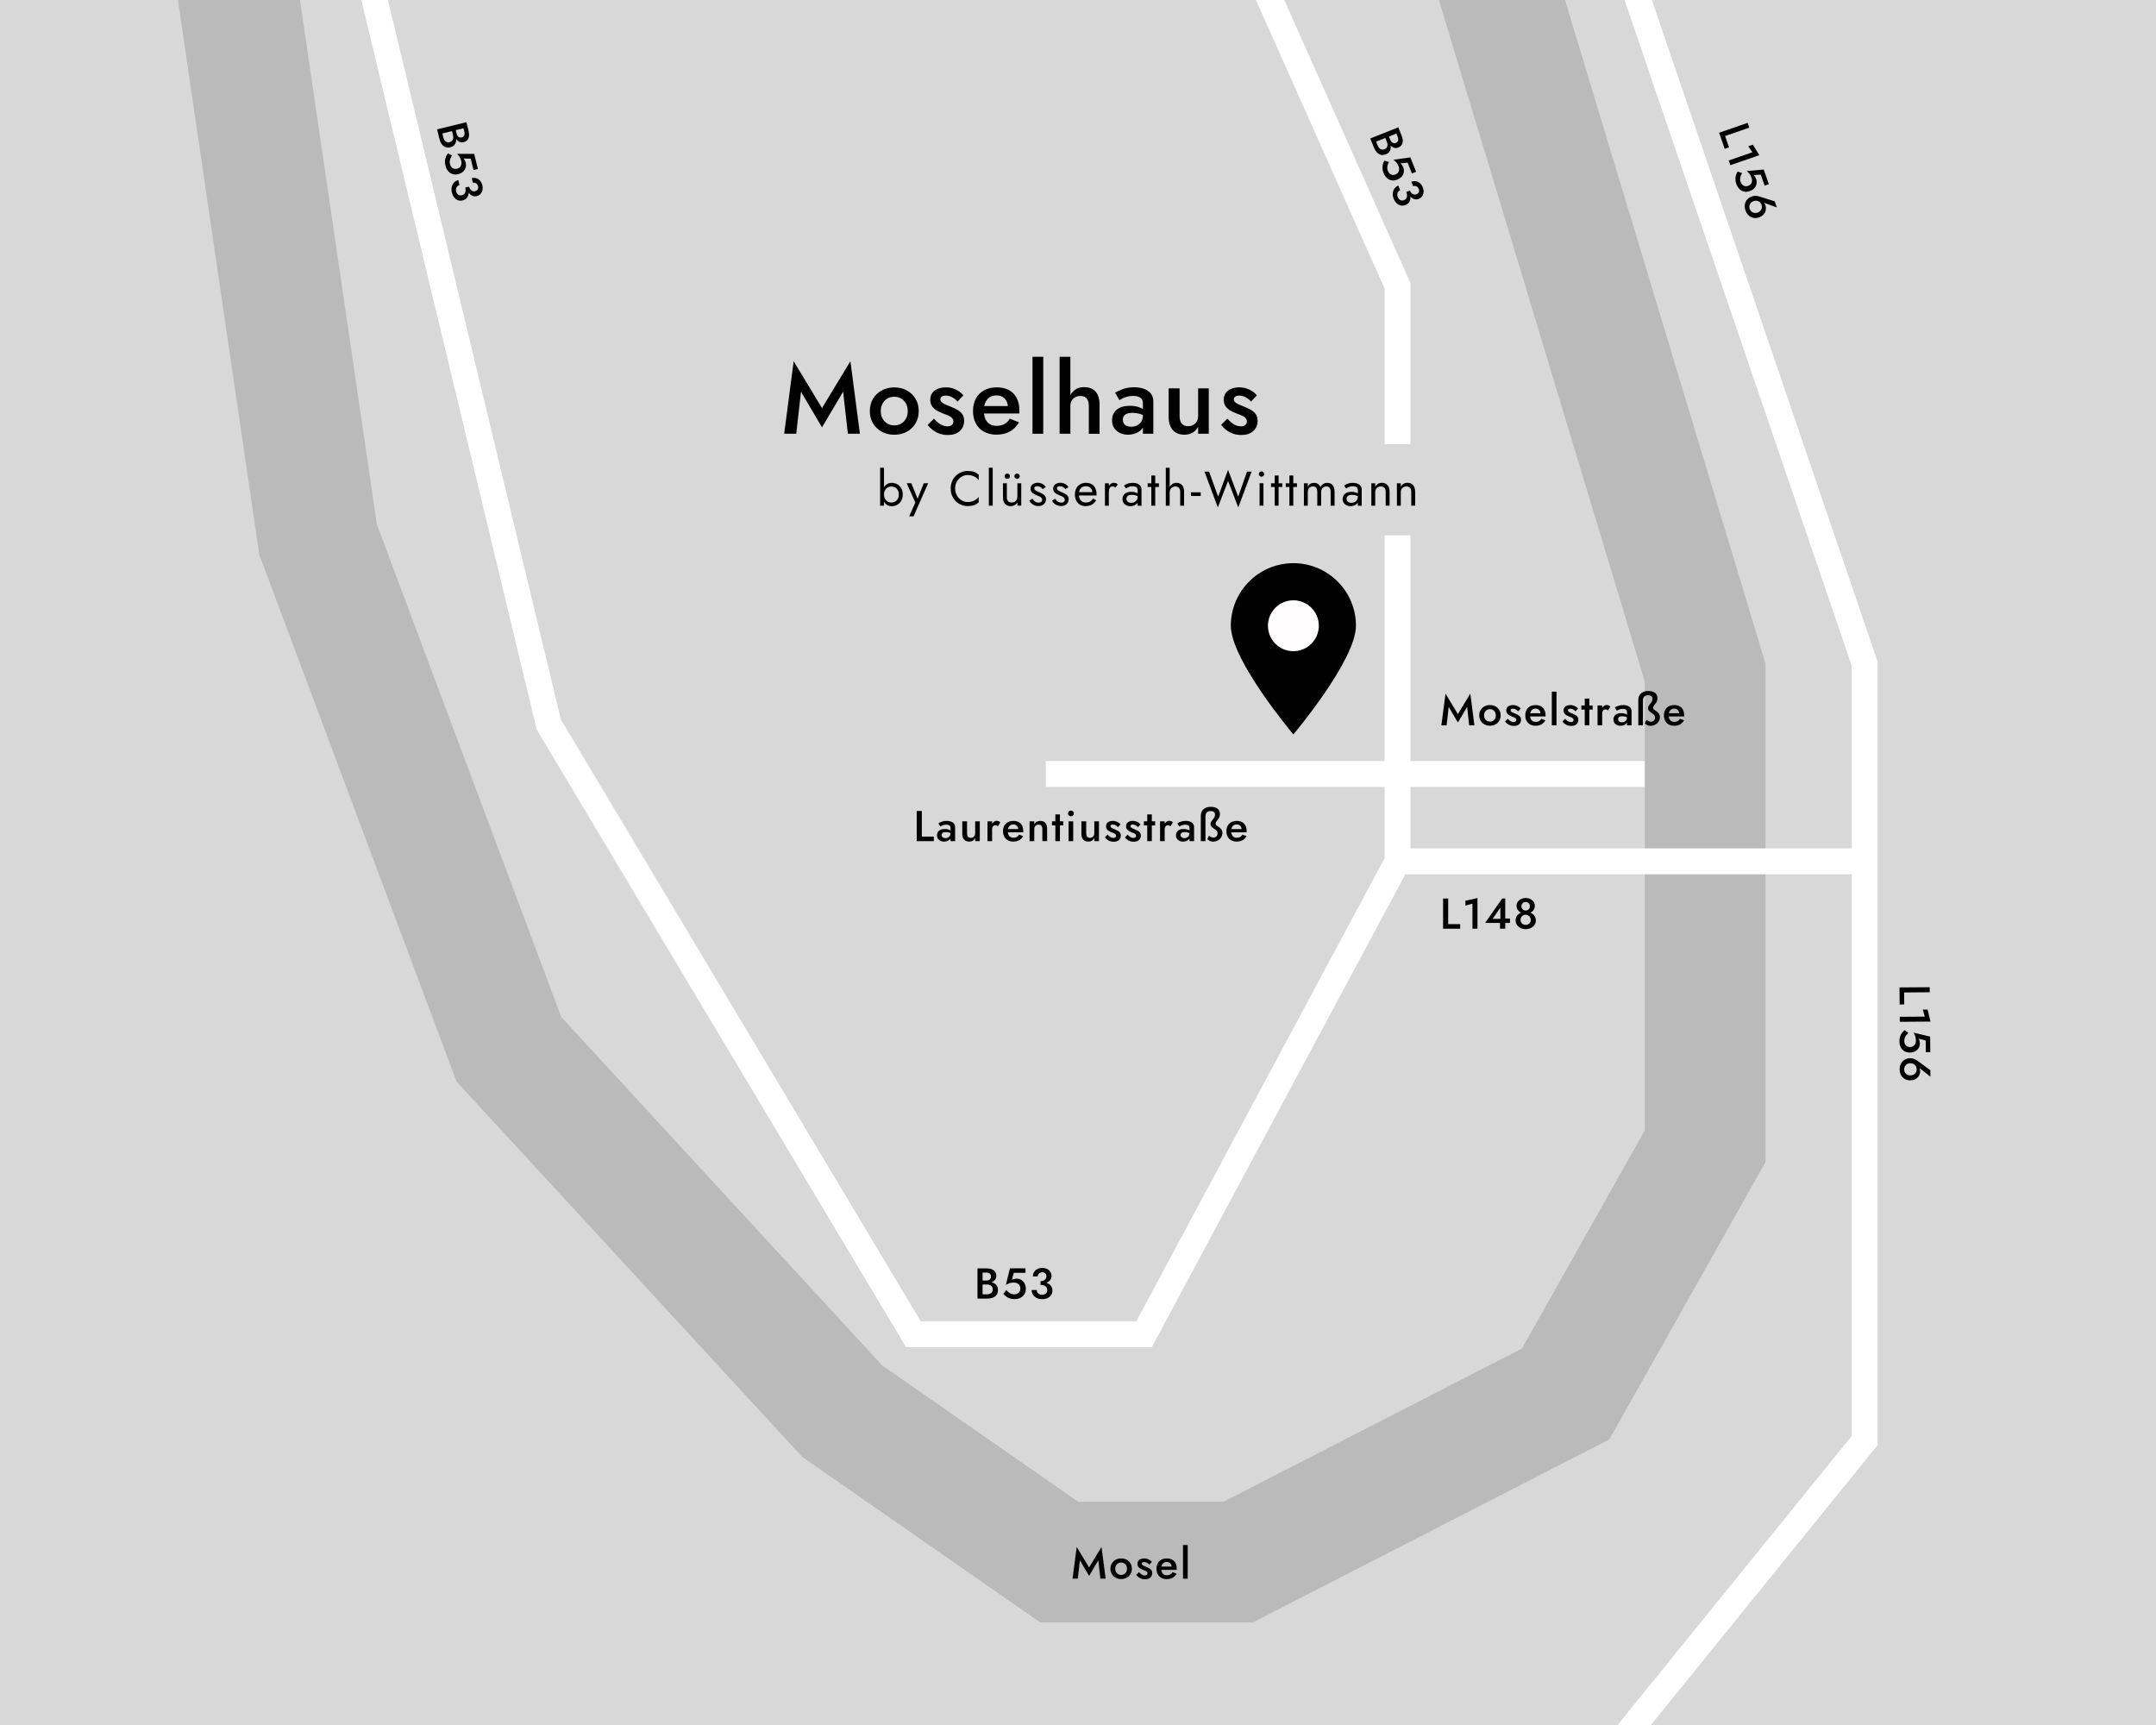 <?xml version="1.0" encoding="UTF-8"?>
<svg xmlns="http://www.w3.org/2000/svg" width="500" height="400" viewBox="0 0 500 400">
  <g id="uuid-1cbd3105-846d-4a82-81ab-c4e8bd2271e9" data-name="Ebene 2">
    <rect y="-100" width="500" height="500" style="fill: #d8d8d8;"/>
  </g>
  <g id="uuid-401c37ea-ad72-4d2e-855e-e9ac8504b36a" data-name="Ebene 3">
    <line x1="242.54" y1="179.47" x2="384" y2="179.47" style="fill: none; stroke: #fff; stroke-miterlimit: 10; stroke-width: 6px;"/>
    <polyline points="38.5 -115.35 73.76 125.09 118.02 243.32 195.3 327.21 245.64 362.22 287.15 362.22 363.08 323.25 395.45 265.78 395.45 156 342.61 -18.91 287.15 -142.44" style="fill: none; stroke: #bababa; stroke-miterlimit: 10; stroke-width: 28px;"/>
    <line x1="324.11" y1="199.73" x2="432.44" y2="199.73" style="fill: none; stroke: #fff; stroke-miterlimit: 10; stroke-width: 6px;"/>
    <polyline points="343.49 -106.77 432.44 153.93 432.44 334.04 362.86 419.91" style="fill: none; stroke: #fff; stroke-miterlimit: 10; stroke-width: 6px;"/>
    <polyline points="61.21 -106.77 127.27 168.02 211.82 309.38 265.32 309.38 324.11 199.73 324.11 66.3 234.28 -135.17" style="fill: none; stroke: #fff; stroke-miterlimit: 10; stroke-width: 6px;"/>
    <g>
      <path d="m285.44,145.1c0-8.01,6.5-14.51,14.51-14.51s14.51,6.5,14.51,14.51-14.51,25.2-14.51,25.2c0,0-14.51-17.19-14.51-25.2Z"/>
      <circle cx="299.95" cy="145.1" r="5.9" style="fill: #fffdfd;"/>
    </g>
    <rect x="308.26" y="103.01" width="38.31" height="21.14" style="fill: #d8d8d8;"/>
  </g>
  <g id="uuid-4db9b005-d214-4987-89f2-a3a3dcdea473" data-name="typo pfade">
    <g>
      <path d="m405.68,29.6l-5.61,1.94.91,2.63-1,.35-1.3-3.74,6.61-2.29.39,1.11Z"/>
      <path d="m406.5,33.55l1.51,2.43-6.72,2.33-.38-1.1,5.49-1.9-.96-1.39,1.06-.37Z"/>
      <path d="m404.72,44.48c-.33-.04-.63-.14-.9-.31-.27-.17-.5-.38-.69-.64-.19-.26-.34-.55-.46-.87-.14-.4-.21-.78-.21-1.13s.05-.67.15-.96c.1-.29.22-.55.37-.8l1.04.38c-.13.19-.24.4-.32.63s-.13.46-.14.7c-.01.24.02.46.09.67.1.29.24.53.42.7.18.17.38.28.61.32.23.04.48.02.74-.07.27-.09.48-.24.62-.43.15-.19.23-.41.26-.66s0-.5-.09-.75c-.07-.2-.15-.38-.24-.56s-.21-.35-.35-.51c-.14-.17-.32-.34-.54-.52l3.95-.36,1.18,3.4-.98.34-.89-2.56-1.66.11c.14.14.26.29.36.45s.18.34.24.52c.13.37.15.73.07,1.1-.08.37-.25.7-.52.99s-.62.52-1.07.67c-.38.13-.74.18-1.07.14Z"/>
      <path d="m412.07,48.1l-3.32-1.2-.08-.15c.21.09.38.2.49.35.11.14.2.33.28.56.09.26.12.52.1.8-.02.27-.1.54-.22.79-.13.25-.3.48-.53.68-.23.2-.5.36-.81.47-.49.17-.94.21-1.37.11-.43-.09-.8-.29-1.11-.59-.31-.3-.55-.68-.7-1.13-.16-.45-.21-.9-.15-1.33s.23-.81.5-1.15.66-.59,1.14-.76c.31-.11.61-.15.91-.14.3.01.58.07.84.16l3.54,1.12.49,1.42Zm-6.05-1.04c-.16.19-.26.4-.31.64s-.03.49.06.74c.09.25.22.46.41.62.19.16.4.26.64.31.24.05.5.02.77-.07.27-.09.49-.24.66-.42.17-.19.28-.41.33-.65.05-.24.03-.49-.06-.74-.09-.25-.22-.46-.41-.62s-.41-.26-.66-.31c-.25-.04-.51-.02-.78.08-.27.09-.49.23-.65.42Z"/>
    </g>
    <g>
      <path d="m447.53,230.09l-5.94.05.02,2.78h-1.06s-.03-3.95-.03-3.95l7-.05v1.18Z"/>
      <path d="m447.04,234.1l.65,2.79-7.11.05v-1.16s5.8-.04,5.8-.04l-.46-1.63h1.12Z"/>
      <path d="m441.85,243.88c-.3-.14-.55-.33-.75-.58-.2-.24-.35-.52-.45-.83-.1-.31-.15-.63-.15-.97,0-.43.05-.81.16-1.14.11-.33.26-.62.45-.86.19-.24.39-.45.61-.64l.87.69c-.19.14-.35.31-.5.49-.15.19-.27.39-.35.62-.09.22-.13.45-.13.67,0,.31.06.58.17.8.11.22.27.39.47.5.21.12.45.17.73.17.29,0,.53-.07.73-.21.2-.13.35-.32.46-.54.1-.23.16-.47.15-.74,0-.21-.02-.41-.05-.6-.03-.2-.09-.4-.17-.6-.08-.2-.2-.42-.34-.66l3.86.92.03,3.6h-1.04s-.02-2.7-.02-2.7l-1.6-.43c.09.17.15.35.19.54.04.19.06.38.06.57,0,.39-.09.74-.28,1.06-.19.32-.46.58-.8.77-.35.19-.75.29-1.23.29-.41,0-.76-.07-1.06-.21Z"/>
      <path d="m447.67,249.66l-2.77-2.2-.03-.17c.17.15.29.31.35.49.06.17.09.38.09.62,0,.27-.05.54-.16.79-.11.25-.26.48-.46.68-.2.2-.44.36-.72.47-.28.12-.59.18-.92.18-.51,0-.96-.11-1.33-.33-.38-.23-.66-.53-.86-.92-.2-.39-.3-.82-.31-1.3,0-.48.09-.92.29-1.3.19-.39.48-.7.85-.93.37-.23.81-.35,1.33-.35.33,0,.63.05.91.16.28.11.53.25.75.42l3,2.2v1.5Zm-5.4-2.92c-.21.13-.38.29-.5.51-.12.21-.18.46-.18.72s.07.5.19.72c.12.21.29.38.51.5.21.12.46.18.75.18.29,0,.54-.07.76-.19.22-.12.39-.29.52-.51.12-.21.18-.46.18-.72s-.07-.51-.19-.72c-.12-.21-.3-.38-.52-.5s-.48-.18-.77-.18c-.29,0-.54.07-.75.19Z"/>
    </g>
    <g>
      <path d="m335.85,208.35v5.94h2.78v1.06h-3.96v-7h1.18Z"/>
      <path d="m339.85,208.87l2.79-.63v7.11h-1.16v-5.81l-1.63.45v-1.12Z"/>
      <path d="m348.37,208.35h.71v7h-1.21v-1.76l.08-.11v-3.02l-1.8,2.61h2.43l.17-.08h1.43v1.02h-5.76l3.95-5.66Z"/>
      <path d="m351.67,212.56c.13-.25.31-.46.54-.63.23-.17.48-.3.76-.38.28-.08.56-.12.85-.12s.57.04.86.12c.28.08.54.21.76.38.23.17.41.38.54.63.13.25.2.55.2.89,0,.29-.06.56-.18.8-.12.24-.29.46-.51.64s-.47.33-.75.42-.59.15-.92.15-.62-.05-.9-.15c-.28-.1-.53-.24-.75-.42-.22-.18-.39-.4-.51-.64-.12-.24-.18-.51-.18-.8,0-.34.07-.64.2-.89Zm.33-3.46c.19-.27.44-.48.76-.64.32-.16.67-.23,1.06-.23s.75.08,1.07.23c.32.16.57.37.76.64.19.27.29.58.29.94,0,.29-.05.55-.17.78s-.26.41-.46.56c-.19.15-.42.27-.67.35s-.53.12-.82.12-.56-.04-.81-.12c-.25-.08-.48-.2-.67-.35-.19-.15-.34-.34-.46-.56s-.17-.48-.17-.78c0-.36.09-.67.28-.94Zm.79,4.83c.11.17.26.31.44.4.18.09.38.14.58.14s.41-.05.59-.14c.18-.09.33-.23.44-.4.11-.17.17-.39.17-.64,0-.22-.06-.42-.17-.6s-.26-.32-.44-.42c-.18-.1-.38-.16-.59-.16s-.4.05-.58.16-.33.25-.44.42c-.11.18-.17.38-.17.6,0,.25.05.47.17.64Zm.18-3.25c.09.15.21.26.36.34.15.08.31.12.48.12s.35-.04.5-.12c.15-.08.27-.2.36-.34s.13-.32.13-.52-.04-.37-.13-.52-.2-.27-.34-.36c-.14-.08-.32-.12-.52-.12-.19,0-.35.04-.5.12-.15.08-.27.2-.35.36-.08.15-.12.33-.12.52s.04.37.13.52Z"/>
    </g>
    <g>
      <path d="m227.59,296.94h1.13c.22,0,.41-.04.58-.11.17-.07.3-.18.39-.32.09-.14.14-.3.14-.5,0-.29-.1-.52-.3-.68-.2-.16-.47-.24-.81-.24h-.85v5.05h.98c.27,0,.5-.04.71-.13.21-.09.37-.21.49-.38s.18-.38.18-.65c0-.19-.03-.36-.1-.5-.07-.14-.16-.26-.29-.35-.13-.1-.27-.17-.44-.21-.17-.04-.35-.07-.55-.07h-1.26v-.66h1.33c.34,0,.66.04.96.12.3.08.57.19.81.34.23.15.42.35.55.59.13.24.2.53.2.86,0,.46-.11.84-.32,1.14-.21.3-.51.52-.88.67-.38.14-.82.21-1.32.21h-2.23v-7h2.11c.45,0,.84.06,1.17.19.33.13.6.32.79.58.19.26.29.59.29.99,0,.35-.09.64-.29.88-.19.24-.45.43-.79.56-.33.13-.72.19-1.17.19h-1.21v-.58Z"/>
      <path d="m237.68,299.91c-.14.3-.34.55-.59.75-.25.2-.52.34-.83.44-.31.1-.63.14-.97.14-.43,0-.8-.06-1.13-.17s-.62-.26-.85-.46c-.24-.19-.45-.39-.63-.61l.7-.86c.14.19.3.36.49.5.19.15.39.27.62.36.22.09.44.13.67.13.31,0,.58-.05.8-.17s.39-.27.5-.47c.12-.2.17-.45.17-.73s-.07-.53-.2-.73c-.13-.2-.31-.35-.54-.46s-.47-.16-.74-.16c-.21,0-.41.01-.61.04s-.4.08-.6.17c-.2.08-.42.19-.67.34l.95-3.85h3.6v1.04h-2.71l-.44,1.6c.17-.09.35-.15.54-.19s.38-.06.57-.06c.39,0,.74.1,1.06.29.32.19.58.46.77.81.19.35.29.76.29,1.23,0,.41-.07.76-.21,1.06Z"/>
      <path d="m240.66,301.09c-.3-.11-.55-.26-.76-.46-.21-.2-.37-.42-.49-.68-.11-.26-.17-.53-.17-.81h1.19c0,.22.05.41.17.58.11.17.26.29.45.38.19.09.4.13.63.13s.45-.04.63-.13.32-.21.42-.38c.1-.16.14-.36.14-.59,0-.19-.04-.35-.11-.5-.07-.15-.18-.27-.32-.37-.14-.1-.3-.18-.49-.23-.19-.05-.4-.08-.64-.08v-.67c.39,0,.75.04,1.08.11.33.07.62.19.88.35.25.16.44.37.58.62.14.25.21.55.21.9,0,.4-.1.75-.3,1.05-.2.3-.48.53-.84.7-.36.17-.78.25-1.26.25-.37,0-.71-.06-1-.17Zm.66-4.02c.21,0,.4-.03.57-.08.17-.06.31-.14.42-.24.12-.1.21-.22.27-.36.06-.13.1-.27.1-.42,0-.19-.04-.35-.11-.5s-.17-.25-.32-.33c-.14-.08-.32-.12-.53-.12-.3,0-.55.09-.76.28-.21.18-.31.42-.31.69h-1.11c0-.39.09-.73.28-1.02s.44-.53.76-.7c.33-.17.7-.25,1.13-.25.45,0,.84.09,1.16.26.32.17.57.4.74.69s.25.6.25.94-.11.67-.33.94-.52.48-.91.63c-.38.15-.82.22-1.31.22v-.63Z"/>
    </g>
    <g>
      <path d="m105.63,29.91l.27,1.1c.05.21.13.39.25.54.11.15.24.25.4.3.15.06.33.06.51.02.29-.07.48-.22.59-.46.11-.24.12-.52.04-.84l-.2-.83-4.9,1.21.23.95c.06.26.16.48.3.66.13.18.3.31.49.38.19.08.42.08.67.02.19-.05.34-.12.46-.22.12-.1.21-.22.28-.37.06-.14.1-.3.1-.48,0-.17-.02-.36-.07-.55l-.3-1.22.64-.16.32,1.29c.08.33.12.65.12.96,0,.31-.05.6-.14.86-.09.26-.24.49-.44.67-.2.19-.46.32-.79.4-.45.11-.84.1-1.18-.04-.34-.14-.63-.37-.86-.7-.23-.33-.4-.74-.52-1.23l-.53-2.17,6.8-1.67.5,2.05c.11.43.14.83.09,1.18-.04.36-.17.66-.38.9-.21.25-.5.42-.89.51-.34.08-.65.06-.93-.07-.28-.13-.52-.34-.73-.63s-.36-.66-.46-1.09l-.29-1.18.56-.14Z"/>
      <path d="m105.15,40.41c-.33-.07-.61-.2-.86-.39s-.46-.43-.62-.7c-.17-.28-.29-.58-.37-.91-.1-.41-.14-.79-.11-1.14.03-.35.11-.66.24-.94.13-.28.28-.53.45-.76l1,.47c-.15.18-.27.38-.37.6-.1.22-.17.44-.2.68-.03.24-.02.46.03.68.07.3.19.55.35.74.16.19.35.31.58.38.23.06.47.06.75,0,.28-.07.5-.19.66-.37.16-.18.27-.39.32-.63.05-.25.04-.5-.02-.76-.05-.2-.11-.39-.19-.58-.08-.18-.18-.36-.3-.54-.13-.18-.29-.37-.49-.56h3.97s.86,3.5.86,3.5l-1.01.25-.65-2.63-1.66-.05c.13.15.23.31.31.48.08.17.15.35.19.54.09.38.08.74-.03,1.1s-.31.67-.6.94c-.29.27-.67.46-1.13.57-.4.1-.76.11-1.08.04Z"/>
      <path d="m104.72,43.59c.04-.31.12-.6.27-.85.14-.25.32-.46.54-.63.22-.17.47-.29.75-.36l.28,1.16c-.21.05-.39.15-.52.3-.14.15-.22.32-.27.53-.04.21-.04.42.02.65.06.23.15.43.28.58.13.15.28.26.46.31.18.05.39.05.61,0,.18-.04.33-.12.46-.23.12-.11.22-.24.28-.39.06-.16.1-.33.11-.53,0-.2-.02-.41-.08-.64l.65-.16c.09.38.14.73.15,1.08s-.04.65-.13.93c-.1.28-.25.52-.46.71-.21.2-.48.33-.82.42-.39.1-.75.08-1.09-.04-.34-.12-.63-.34-.88-.65-.25-.31-.43-.7-.54-1.16-.09-.36-.12-.7-.08-1.02Zm4.06-.32c.05.21.12.38.22.53.09.15.21.27.33.36.13.09.26.15.41.18.14.03.29.03.43,0,.18-.04.33-.12.46-.22.12-.1.21-.23.25-.39.04-.15.04-.34-.01-.54-.07-.29-.22-.52-.45-.67-.23-.16-.48-.2-.75-.13l-.26-1.08c.38-.09.73-.08,1.06.02.33.11.61.3.86.58.24.28.42.62.52,1.04.11.44.12.84.02,1.19-.09.35-.25.64-.49.88-.23.23-.52.39-.86.47-.34.08-.67.05-.99-.1s-.59-.39-.83-.73c-.23-.34-.41-.75-.53-1.22l.61-.15Z"/>
    </g>
    <g>
      <path d="m322.01,31.39l.42,1.05c.08.2.19.37.32.5.13.13.28.21.44.25s.33.02.51-.05c.27-.11.45-.29.52-.54.07-.25.05-.53-.08-.84l-.31-.79-4.69,1.87.36.91c.1.25.23.45.38.61.16.16.34.26.54.31s.42.03.67-.07c.18-.07.32-.17.43-.28s.18-.25.22-.4c.04-.15.05-.32.03-.49-.02-.17-.07-.35-.14-.53l-.47-1.17.61-.25.49,1.24c.12.32.21.63.25.94.04.31.03.6-.02.88-.06.27-.17.52-.34.73-.17.21-.42.38-.72.5-.43.17-.82.21-1.18.13-.36-.09-.67-.28-.95-.58-.27-.3-.5-.68-.69-1.14l-.83-2.07,6.5-2.59.78,1.96c.17.42.25.8.26,1.16,0,.36-.08.67-.25.94-.17.27-.44.48-.81.63-.32.13-.63.15-.93.06-.3-.08-.56-.26-.81-.52-.24-.26-.44-.6-.61-1.02l-.45-1.12.54-.21Z"/>
      <path d="m322.99,41.86c-.33-.02-.63-.11-.91-.27-.27-.16-.51-.36-.72-.61-.2-.25-.37-.53-.49-.85-.16-.4-.25-.77-.26-1.12-.02-.35.02-.67.11-.96.09-.29.2-.56.34-.81l1.06.33c-.12.2-.22.41-.29.64-.07.23-.11.46-.11.71,0,.24.04.46.12.67.12.29.27.52.45.68s.39.26.62.29.48,0,.74-.11c.27-.11.47-.26.6-.46.14-.2.21-.42.23-.67.01-.25-.03-.5-.12-.75-.08-.19-.17-.37-.27-.54-.1-.17-.23-.34-.38-.5-.15-.16-.34-.32-.56-.49l3.93-.54,1.33,3.34-.97.39-1-2.52-1.65.18c.15.13.27.27.38.43.11.16.2.33.27.51.14.36.18.72.12,1.09-.06.37-.22.71-.47,1.01-.25.3-.6.54-1.04.72-.38.15-.73.21-1.06.19Z"/>
      <path d="m323,45.06c0-.32.04-.61.14-.88.11-.27.26-.5.45-.7s.43-.35.69-.46l.44,1.11c-.21.08-.36.21-.48.37-.11.16-.18.35-.19.56-.01.21.02.42.11.64.09.22.21.4.35.54.15.13.31.22.5.25.19.03.39,0,.61-.09.17-.07.32-.17.42-.29.11-.12.18-.27.23-.43.04-.16.05-.34.03-.54-.02-.2-.08-.41-.16-.63l.62-.25c.14.36.24.71.3,1.04s.05.65,0,.94c-.06.29-.18.55-.36.77-.18.22-.43.4-.75.53-.37.15-.73.18-1.09.11s-.67-.25-.96-.52c-.29-.27-.52-.63-.7-1.08-.14-.35-.21-.68-.22-.99Zm3.97-.88c.08.2.18.36.29.5.11.13.24.24.38.31.14.07.28.11.43.12.15,0,.29-.01.42-.07.17-.07.31-.16.42-.28.11-.12.17-.26.19-.42.02-.16,0-.34-.08-.54-.11-.28-.29-.48-.54-.6-.25-.12-.5-.13-.76-.03l-.41-1.03c.36-.14.71-.18,1.05-.12.34.06.65.21.93.45.28.24.5.56.66.96.17.42.23.81.19,1.17-.04.36-.16.67-.36.94s-.46.46-.78.59c-.33.13-.66.14-1,.04-.34-.1-.64-.31-.92-.61s-.51-.68-.69-1.14l.58-.23Z"/>
    </g>
    <g>
      <path d="m249.96,366.07h-1.22l.96-7.35,2.87,4.75,2.88-4.75.96,7.35h-1.22l-.48-4.26-2.14,3.61-2.13-3.61-.48,4.26Z"/>
      <path d="m257.85,362.52c.22-.36.51-.64.89-.85.38-.2.8-.3,1.27-.3s.9.1,1.27.3c.37.2.67.49.88.85.22.36.33.78.33,1.25s-.11.88-.33,1.24c-.22.36-.51.65-.88.85s-.8.3-1.27.3-.89-.1-1.27-.3c-.38-.2-.67-.49-.89-.85-.22-.36-.33-.78-.33-1.24s.11-.89.33-1.25Zm.96,2c.12.22.28.39.49.51.21.12.44.18.7.18s.49-.06.7-.18c.21-.12.37-.29.49-.51s.18-.47.18-.75-.06-.54-.18-.76c-.12-.22-.28-.39-.49-.51-.21-.12-.44-.18-.7-.18s-.49.06-.7.18c-.21.12-.37.29-.49.51-.12.22-.18.47-.18.76s.06.54.18.75Z"/>
      <path d="m264.58,364.97c.15.11.3.2.45.26.15.06.31.09.46.09.19,0,.35-.04.46-.13.11-.09.17-.21.17-.36,0-.13-.04-.25-.13-.34s-.21-.18-.36-.25c-.15-.07-.33-.14-.54-.21-.21-.08-.41-.18-.61-.29-.2-.11-.37-.25-.5-.44-.13-.18-.2-.41-.2-.68s.07-.51.21-.7.34-.33.58-.42c.24-.09.5-.13.79-.13.25,0,.49.04.71.11.22.07.42.17.61.29.18.12.33.26.46.41l-.6.64c-.15-.18-.33-.33-.54-.44-.21-.11-.43-.17-.66-.17-.16,0-.29.03-.39.1-.1.07-.15.16-.15.29,0,.11.05.2.14.29.09.08.21.16.36.23.15.07.32.14.5.21.26.1.5.21.71.33.21.12.38.27.51.44.13.17.19.4.19.68,0,.43-.15.78-.44,1.04-.3.26-.7.39-1.2.39-.32,0-.61-.05-.87-.14-.26-.1-.49-.22-.69-.38-.2-.16-.37-.32-.5-.5l.63-.64c.15.17.3.31.45.42Z"/>
      <path d="m269.32,365.87c-.36-.2-.63-.48-.83-.84-.19-.36-.29-.78-.29-1.26s.1-.91.29-1.27c.2-.36.48-.64.83-.83.36-.2.78-.29,1.27-.29s.9.09,1.25.28c.34.19.6.46.78.8.18.35.27.77.27,1.26,0,.05,0,.11,0,.17,0,.06,0,.1,0,.13h-4.04v-.75h3.11l-.33.46s.04-.09.07-.16.04-.12.04-.17c0-.25-.05-.46-.15-.64-.1-.18-.23-.32-.4-.42-.17-.1-.37-.15-.59-.15-.27,0-.51.06-.7.18-.19.12-.34.29-.44.52-.1.23-.15.51-.15.84,0,.33.04.61.14.84s.25.41.45.53c.19.12.43.18.71.18.3,0,.56-.06.78-.18.22-.12.4-.3.54-.55l.94.37c-.25.41-.56.73-.94.94-.38.21-.84.31-1.37.31-.47,0-.88-.1-1.24-.3Z"/>
      <path d="m275.44,358.27v7.8h-1.09v-7.8h1.09Z"/>
    </g>
    <g>
      <path d="m335.49,168.19h-1.22l.96-7.35,2.87,4.75,2.88-4.75.96,7.35h-1.22l-.48-4.26-2.14,3.61-2.13-3.61-.48,4.26Z"/>
      <path d="m343.38,164.64c.22-.36.51-.64.89-.85.38-.2.8-.3,1.27-.3s.9.1,1.27.3c.37.2.67.49.88.85.22.36.33.78.33,1.25s-.11.88-.33,1.24c-.22.36-.51.65-.88.85s-.8.3-1.27.3-.89-.1-1.27-.3c-.38-.2-.67-.49-.89-.85-.22-.36-.33-.78-.33-1.24s.11-.89.33-1.25Zm.96,2c.12.22.28.39.49.51.21.12.44.18.7.18s.49-.06.7-.18c.21-.12.37-.29.49-.51s.18-.47.18-.75-.06-.54-.18-.76c-.12-.22-.28-.39-.49-.51-.21-.12-.44-.18-.7-.18s-.49.06-.7.18c-.21.12-.37.29-.49.51-.12.22-.18.47-.18.76s.06.54.18.75Z"/>
      <path d="m350.11,167.09c.15.11.3.2.45.26.15.06.31.09.46.09.19,0,.35-.04.46-.13.11-.09.17-.21.17-.36,0-.13-.04-.25-.13-.34s-.21-.18-.36-.25c-.15-.07-.33-.14-.54-.21-.21-.08-.41-.18-.61-.29-.2-.11-.37-.25-.5-.44-.13-.18-.2-.41-.2-.68s.07-.51.21-.7.34-.33.58-.42.5-.13.79-.13c.25,0,.49.04.71.11s.42.17.61.29c.18.12.33.26.46.41l-.6.64c-.15-.18-.33-.33-.54-.44-.21-.11-.43-.17-.66-.17-.16,0-.29.03-.39.1-.1.07-.15.16-.15.29,0,.11.05.2.14.29.09.08.21.16.36.23.15.07.32.14.5.21.26.1.5.21.71.33.21.12.38.27.51.44.13.17.19.4.19.68,0,.43-.15.78-.44,1.04-.3.26-.7.39-1.2.39-.32,0-.61-.05-.87-.14-.26-.1-.49-.22-.69-.38-.2-.16-.37-.32-.5-.5l.63-.64c.15.17.3.31.45.42Z"/>
      <path d="m354.85,167.99c-.36-.2-.63-.48-.83-.84-.19-.36-.29-.78-.29-1.26s.1-.91.29-1.27c.2-.36.48-.64.83-.83.36-.2.78-.29,1.27-.29s.9.09,1.25.28c.34.19.6.46.78.8.18.35.27.77.27,1.26,0,.05,0,.11,0,.17,0,.06,0,.1,0,.13h-4.04v-.75h3.11l-.33.46s.04-.09.07-.16.04-.12.04-.17c0-.25-.05-.46-.15-.64-.1-.18-.23-.32-.4-.42-.17-.1-.37-.15-.59-.15-.27,0-.51.06-.7.18-.19.12-.34.29-.44.52-.1.23-.15.51-.15.84,0,.33.04.61.14.84s.25.41.45.53c.19.12.43.18.71.18.3,0,.56-.06.78-.18.22-.12.4-.3.54-.55l.94.37c-.25.41-.56.73-.94.94-.38.21-.84.31-1.37.31-.47,0-.88-.1-1.24-.3Z"/>
      <path d="m360.97,160.39v7.8h-1.09v-7.8h1.09Z"/>
      <path d="m363.4,167.09c.15.11.3.2.45.26.15.06.31.09.46.09.19,0,.35-.04.46-.13.11-.09.17-.21.17-.36,0-.13-.04-.25-.13-.34s-.21-.18-.36-.25c-.15-.07-.33-.14-.54-.21-.21-.08-.41-.18-.61-.29-.2-.11-.37-.25-.5-.44-.13-.18-.2-.41-.2-.68s.07-.51.21-.7.34-.33.58-.42.5-.13.79-.13c.25,0,.49.04.71.11s.42.17.61.29c.18.12.33.26.46.41l-.6.64c-.15-.18-.33-.33-.54-.44-.21-.11-.43-.17-.66-.17-.16,0-.29.03-.39.1-.1.07-.15.16-.15.29,0,.11.05.2.14.29.09.08.21.16.36.23.15.07.32.14.5.21.26.1.5.21.71.33.21.12.38.27.51.44.13.17.19.4.19.68,0,.43-.15.78-.44,1.04-.3.26-.7.39-1.2.39-.32,0-.61-.05-.87-.14-.26-.1-.49-.22-.69-.38-.2-.16-.37-.32-.5-.5l.63-.64c.15.17.3.31.45.42Z"/>
      <path d="m369.35,163.59v.95h-2.61v-.95h2.61Zm-.77-1.6v6.2h-1.06v-6.2h1.06Z"/>
      <path d="m371.56,168.19h-1.07v-4.6h1.07v4.6Zm1.1-3.63c-.09-.04-.2-.06-.34-.06-.18,0-.33.05-.44.14-.11.09-.2.22-.25.38s-.08.35-.08.58l-.36-.21c0-.37.07-.69.21-.98.14-.28.31-.51.53-.68s.44-.25.67-.25c.17,0,.32.03.47.08.15.05.27.14.38.27l-.53.91c-.09-.08-.18-.14-.27-.18Z"/>
      <path d="m375.39,167.16c.07.11.17.19.3.25s.28.08.45.08c.22,0,.42-.04.59-.14.18-.09.32-.22.42-.38.11-.17.16-.37.16-.6l.16.6c0,.29-.08.54-.25.74-.17.2-.38.35-.64.45s-.52.14-.79.14c-.29,0-.55-.06-.8-.17-.25-.11-.44-.28-.59-.5s-.22-.49-.22-.8c0-.45.16-.8.47-1.07.31-.26.76-.39,1.33-.39.31,0,.57.03.79.1.22.07.41.15.55.24s.25.17.31.25v.55c-.21-.15-.43-.25-.66-.32-.23-.07-.48-.1-.74-.1-.23,0-.41.03-.55.08s-.25.13-.32.24c-.07.1-.1.22-.1.37,0,.15.04.29.11.4Zm-.89-3.12c.21-.13.48-.25.81-.37.33-.12.71-.18,1.14-.18.37,0,.71.05,1,.17.29.11.52.27.68.48.16.21.25.47.25.78v3.28h-1.06v-3.07c0-.15-.02-.27-.07-.36-.05-.09-.12-.17-.21-.23-.09-.06-.19-.1-.31-.13s-.25-.04-.39-.04c-.21,0-.42.02-.6.08-.19.05-.35.11-.49.18-.13.07-.24.13-.31.17l-.44-.76Z"/>
      <path d="m382.34,168.24c-.17-.05-.33-.11-.49-.2-.15-.09-.29-.19-.41-.3l.42-.82c.09.09.2.16.31.23.11.07.22.12.34.16.12.04.24.05.36.05.19,0,.35-.04.5-.13.15-.09.26-.2.34-.35.08-.15.12-.31.12-.49s-.04-.33-.12-.46c-.08-.13-.18-.24-.3-.34-.12-.1-.25-.19-.4-.28-.14-.09-.27-.19-.39-.29s-.22-.21-.3-.34c-.08-.13-.12-.28-.12-.46s.04-.32.1-.46c.07-.14.16-.27.26-.4.1-.12.21-.25.31-.38s.19-.27.26-.42c.07-.15.11-.33.11-.52,0-.21-.05-.37-.14-.49-.09-.12-.22-.21-.38-.26-.16-.05-.33-.08-.51-.08-.23,0-.44.04-.62.12-.18.08-.31.22-.42.4-.1.18-.15.42-.15.71v5.75s-1.08,0-1.08,0v-5.88c0-.43.09-.8.29-1.11.19-.31.46-.55.81-.72s.77-.25,1.26-.25c.39,0,.75.06,1.06.18s.56.3.74.54c.18.24.27.55.27.93,0,.27-.04.49-.1.67-.07.18-.16.34-.25.48-.1.14-.2.26-.3.38-.1.12-.18.23-.25.35-.07.12-.1.25-.1.39,0,.11.04.21.12.3.08.09.17.17.29.25.12.08.25.16.38.25.14.09.26.2.38.32s.22.26.29.43c.08.17.12.37.12.61,0,.27-.05.53-.17.77-.11.24-.26.46-.46.64-.19.18-.42.32-.67.42s-.51.16-.79.16c-.2,0-.39-.02-.56-.07Z"/>
      <path d="m387,167.99c-.36-.2-.63-.48-.83-.84-.19-.36-.29-.78-.29-1.26s.1-.91.29-1.27c.2-.36.48-.64.83-.83.36-.2.78-.29,1.27-.29s.9.09,1.25.28c.34.19.6.46.78.8.18.35.27.77.27,1.26,0,.05,0,.11,0,.17,0,.06,0,.1,0,.13h-4.04v-.75h3.11l-.33.46s.04-.09.07-.16.04-.12.04-.17c0-.25-.05-.46-.15-.64-.1-.18-.23-.32-.4-.42-.17-.1-.37-.15-.59-.15-.27,0-.51.06-.7.18-.19.12-.34.29-.44.52-.1.23-.15.51-.15.84,0,.33.04.61.14.84s.25.41.45.53c.19.12.43.18.71.18.3,0,.56-.06.78-.18.22-.12.4-.3.54-.55l.94.37c-.25.41-.56.73-.94.94-.38.21-.84.31-1.37.31-.47,0-.88-.1-1.24-.3Z"/>
    </g>
    <g>
      <path d="m213.78,188.05v5.94h2.78v1.06h-3.96v-7h1.18Z"/>
      <path d="m218.51,194.02c.07.11.17.19.3.25s.28.08.45.08c.22,0,.42-.04.59-.14.18-.09.32-.22.42-.38.11-.17.16-.37.16-.6l.16.6c0,.29-.08.54-.25.74-.17.2-.38.35-.64.45s-.52.14-.79.14c-.29,0-.55-.06-.8-.17-.25-.11-.44-.28-.59-.5s-.22-.49-.22-.8c0-.45.16-.8.47-1.07.31-.26.76-.39,1.33-.39.31,0,.57.03.79.1.22.07.41.15.55.24s.25.17.31.25v.55c-.21-.15-.43-.25-.66-.32-.23-.07-.48-.1-.74-.1-.23,0-.41.03-.55.08s-.25.13-.32.24c-.07.1-.1.22-.1.37,0,.15.04.29.11.4Zm-.89-3.12c.21-.13.48-.25.81-.37.33-.12.71-.18,1.14-.18.37,0,.71.05,1,.17.29.11.52.27.68.48.16.21.25.47.25.78v3.28h-1.06v-3.07c0-.15-.02-.27-.07-.36-.05-.09-.12-.17-.21-.23-.09-.06-.19-.1-.31-.13s-.25-.04-.39-.04c-.21,0-.42.02-.6.08-.19.05-.35.11-.49.18-.13.07-.24.13-.31.17l-.44-.76Z"/>
      <path d="m224.48,194.01c.14.18.36.27.65.27.2,0,.38-.04.53-.13.15-.09.27-.21.36-.36s.13-.33.13-.54v-2.8h1.08v4.6h-1.08v-.71c-.15.27-.33.47-.56.6-.23.14-.5.21-.83.21-.51,0-.91-.16-1.18-.48-.28-.32-.42-.75-.42-1.3v-2.92h1.11v2.8c0,.33.07.58.21.76Z"/>
      <path d="m230.08,195.05h-1.07v-4.6h1.07v4.6Zm1.1-3.63c-.09-.04-.2-.06-.34-.06-.18,0-.33.05-.44.14-.11.09-.2.22-.25.38s-.08.35-.08.58l-.36-.21c0-.37.07-.69.21-.98.14-.28.31-.51.53-.68s.44-.25.67-.25c.17,0,.32.03.47.08.15.05.27.14.38.27l-.53.91c-.09-.08-.18-.14-.27-.18Z"/>
      <path d="m233.73,194.85c-.36-.2-.63-.48-.83-.84-.19-.36-.29-.78-.29-1.26s.1-.91.29-1.27c.2-.36.48-.64.83-.83.36-.2.78-.29,1.27-.29s.9.09,1.25.28c.34.19.6.46.78.8.18.35.27.77.27,1.26,0,.05,0,.11,0,.17,0,.06,0,.1,0,.13h-4.04v-.75h3.11l-.33.46s.04-.09.07-.16.04-.12.04-.17c0-.25-.05-.46-.15-.64-.1-.18-.23-.32-.4-.42-.17-.1-.37-.15-.59-.15-.27,0-.51.06-.7.18-.19.12-.34.29-.44.52-.1.23-.15.51-.15.84,0,.33.04.61.14.84s.25.41.45.53c.19.12.43.18.71.18.3,0,.56-.06.78-.18.22-.12.4-.3.54-.55l.94.37c-.25.41-.56.73-.94.94-.38.21-.84.31-1.37.31-.47,0-.88-.1-1.24-.3Z"/>
      <path d="m241.51,191.48c-.14-.17-.35-.26-.64-.26-.21,0-.39.04-.54.12s-.27.2-.35.36c-.08.16-.12.34-.12.55v2.8h-1.09v-4.6h1.09v.71c.15-.27.33-.48.56-.61.23-.13.5-.2.82-.2.52,0,.92.16,1.19.47.27.32.41.75.41,1.29v2.93h-1.11v-2.8c0-.34-.07-.6-.21-.77Z"/>
      <path d="m246.58,190.45v.95h-2.61v-.95h2.61Zm-.77-1.6v6.2h-1.06v-6.2h1.06Z"/>
      <path d="m247.88,188.15c.14-.13.29-.19.47-.19.19,0,.36.06.49.19.13.13.2.28.2.47s-.07.33-.2.47c-.13.13-.3.19-.49.19-.18,0-.34-.06-.47-.19-.14-.13-.21-.29-.21-.47s.07-.34.21-.47Zm1.01,2.3v4.6h-1.07v-4.6h1.07Z"/>
      <path d="m252.11,194.01c.14.18.36.27.65.27.2,0,.38-.04.53-.13.15-.09.27-.21.36-.36s.13-.33.13-.54v-2.8h1.08v4.6h-1.08v-.71c-.15.27-.33.47-.56.6-.23.14-.5.21-.83.21-.51,0-.91-.16-1.18-.48-.28-.32-.42-.75-.42-1.3v-2.92h1.11v2.8c0,.33.07.58.21.76Z"/>
      <path d="m257.3,193.95c.15.11.3.2.45.26.15.06.31.09.46.09.19,0,.35-.04.46-.13.11-.09.17-.21.17-.36,0-.13-.04-.25-.13-.34s-.21-.18-.36-.25c-.15-.07-.33-.14-.54-.21-.21-.08-.41-.18-.61-.29-.2-.11-.37-.25-.5-.44-.13-.18-.2-.41-.2-.68s.07-.51.21-.7.34-.33.58-.42.5-.13.79-.13c.25,0,.49.04.71.11s.42.17.61.29c.18.12.33.26.46.41l-.6.64c-.15-.18-.33-.33-.54-.44-.21-.11-.43-.17-.66-.17-.16,0-.29.03-.39.1-.1.07-.15.16-.15.29,0,.11.05.2.14.29.09.08.21.16.36.23.15.07.32.14.5.21.26.1.5.21.71.33.21.12.38.27.51.44.13.17.19.4.19.68,0,.43-.15.78-.44,1.04-.3.26-.7.39-1.2.39-.32,0-.61-.05-.87-.14s-.49-.22-.69-.38c-.2-.16-.37-.32-.5-.5l.63-.64c.15.17.3.31.45.42Z"/>
      <path d="m261.94,193.95c.15.11.3.2.45.26.15.06.31.09.46.09.19,0,.35-.04.46-.13.11-.09.17-.21.17-.36,0-.13-.04-.25-.13-.34s-.21-.18-.36-.25c-.15-.07-.33-.14-.54-.21-.21-.08-.41-.18-.61-.29-.2-.11-.37-.25-.5-.44-.13-.18-.2-.41-.2-.68s.07-.51.21-.7.34-.33.58-.42.5-.13.79-.13c.25,0,.49.04.71.11s.42.17.61.29c.18.12.33.26.46.41l-.6.64c-.15-.18-.33-.33-.54-.44-.21-.11-.43-.17-.66-.17-.16,0-.29.03-.39.1-.1.07-.15.16-.15.29,0,.11.05.2.14.29.09.08.21.16.36.23.15.07.32.14.5.21.26.1.5.21.71.33.21.12.38.27.51.44.13.17.19.4.19.68,0,.43-.15.78-.44,1.04-.3.26-.7.39-1.2.39-.32,0-.61-.05-.87-.14s-.49-.22-.69-.38c-.2-.16-.37-.32-.5-.5l.63-.64c.15.17.3.31.45.42Z"/>
      <path d="m267.89,190.45v.95h-2.61v-.95h2.61Zm-.77-1.6v6.2h-1.06v-6.2h1.06Z"/>
      <path d="m270.1,195.05h-1.07v-4.6h1.07v4.6Zm1.1-3.63c-.09-.04-.2-.06-.34-.06-.18,0-.33.05-.44.14-.11.09-.2.22-.25.38s-.08.35-.08.58l-.36-.21c0-.37.07-.69.21-.98.14-.28.31-.51.53-.68s.44-.25.67-.25c.17,0,.32.03.47.08.15.05.27.14.38.27l-.53.91c-.09-.08-.18-.14-.27-.18Z"/>
      <path d="m273.93,194.02c.07.11.17.19.3.25s.28.08.45.08c.22,0,.42-.04.59-.14.18-.09.32-.22.42-.38.11-.17.16-.37.16-.6l.16.6c0,.29-.08.54-.25.74-.17.2-.38.35-.64.45s-.52.14-.79.14c-.29,0-.55-.06-.8-.17-.25-.11-.44-.28-.59-.5s-.22-.49-.22-.8c0-.45.16-.8.47-1.07.31-.26.76-.39,1.33-.39.31,0,.57.03.79.1.22.07.41.15.55.24s.25.17.31.25v.55c-.21-.15-.43-.25-.66-.32-.23-.07-.48-.1-.74-.1-.23,0-.41.03-.55.08s-.25.13-.32.24c-.07.1-.1.22-.1.37,0,.15.04.29.11.4Zm-.89-3.12c.21-.13.48-.25.81-.37.33-.12.71-.18,1.14-.18.37,0,.71.05,1,.17.29.11.52.27.68.48.16.21.25.47.25.78v3.28h-1.06v-3.07c0-.15-.02-.27-.07-.36-.05-.09-.12-.17-.21-.23-.09-.06-.19-.1-.31-.13s-.25-.04-.39-.04c-.21,0-.42.02-.6.08-.19.05-.35.11-.49.18-.13.07-.24.13-.31.17l-.44-.76Z"/>
      <path d="m280.88,195.1c-.17-.05-.33-.11-.49-.2-.15-.09-.29-.19-.41-.3l.42-.82c.09.09.2.16.31.23.11.07.22.12.34.16.12.04.24.05.36.05.19,0,.35-.04.5-.13.15-.09.26-.2.34-.35.08-.15.12-.31.12-.49s-.04-.33-.12-.46c-.08-.13-.18-.24-.3-.34-.12-.1-.25-.19-.4-.28-.14-.09-.27-.19-.39-.29s-.22-.21-.3-.34-.12-.28-.12-.46.04-.32.1-.46c.07-.14.16-.27.26-.4.1-.12.21-.25.31-.38s.19-.27.26-.42c.07-.15.11-.33.11-.52,0-.21-.05-.37-.14-.49-.09-.12-.22-.21-.38-.26-.16-.05-.33-.08-.51-.08-.23,0-.44.04-.62.12-.18.08-.31.22-.42.4-.1.18-.15.42-.15.71v5.75s-1.08,0-1.08,0v-5.88c0-.43.09-.8.29-1.11.19-.31.46-.55.81-.72s.77-.25,1.26-.25c.39,0,.75.06,1.06.18s.56.3.74.54c.18.24.27.55.27.93,0,.27-.04.49-.1.67-.07.18-.16.34-.25.48-.1.14-.2.26-.3.38-.1.12-.18.23-.25.35-.07.12-.1.25-.1.39,0,.11.04.21.12.3.08.09.17.17.29.25.12.08.25.16.38.25.14.09.26.2.38.32s.22.26.29.43c.08.17.12.37.12.61,0,.27-.05.53-.17.77-.11.24-.26.46-.46.64-.19.18-.42.32-.67.42s-.51.16-.79.16c-.2,0-.39-.02-.56-.07Z"/>
      <path d="m285.54,194.85c-.36-.2-.63-.48-.83-.84-.19-.36-.29-.78-.29-1.26s.1-.91.29-1.27c.2-.36.48-.64.83-.83.36-.2.78-.29,1.27-.29s.9.09,1.25.28c.34.19.6.46.78.8.18.35.27.77.27,1.26,0,.05,0,.11,0,.17,0,.06,0,.1,0,.13h-4.04v-.75h3.11l-.33.46s.04-.09.07-.16.04-.12.04-.17c0-.25-.05-.46-.15-.64-.1-.18-.23-.32-.4-.42-.17-.1-.37-.15-.59-.15-.27,0-.51.06-.7.18-.19.12-.34.29-.44.52-.1.23-.15.51-.15.84,0,.33.04.61.14.84s.25.41.45.53c.19.12.43.18.71.18.3,0,.56-.06.78-.18.22-.12.4-.3.54-.55l.94.37c-.25.41-.56.73-.94.94-.38.21-.84.31-1.37.31-.47,0-.88-.1-1.24-.3Z"/>
    </g>
    <g>
      <path d="m184.65,100.58h-2.79l2.2-16.82,6.57,10.87,6.59-10.87,2.2,16.82h-2.79l-1.1-9.75-4.9,8.26-4.87-8.26-1.1,9.75Z"/>
      <path d="m202.46,92.46c.5-.82,1.17-1.47,2.04-1.93.86-.46,1.83-.7,2.89-.7s2.05.23,2.91.7c.85.47,1.53,1.11,2.02,1.93.5.82.74,1.78.74,2.86s-.25,2.02-.74,2.85c-.5.83-1.17,1.48-2.02,1.94-.85.47-1.82.7-2.91.7s-2.03-.23-2.89-.7c-.86-.46-1.54-1.11-2.04-1.94-.5-.83-.74-1.78-.74-2.85s.25-2.04.74-2.86Zm2.21,4.59c.27.5.65.88,1.12,1.17s1.01.42,1.6.42,1.13-.14,1.6-.42c.47-.28.85-.67,1.12-1.17.27-.5.41-1.07.41-1.73s-.14-1.24-.41-1.74c-.27-.5-.65-.89-1.12-1.17-.47-.27-1.01-.41-1.6-.41s-1.13.14-1.6.41-.85.66-1.12,1.17c-.27.5-.41,1.08-.41,1.74s.14,1.23.41,1.73Z"/>
      <path d="m217.6,98.06c.34.26.68.46,1.03.59.35.14.7.21,1.05.21.44,0,.79-.1,1.04-.3s.38-.47.38-.82c0-.3-.1-.57-.3-.79s-.47-.41-.82-.57c-.35-.16-.76-.32-1.24-.49-.47-.18-.94-.4-1.41-.65-.47-.25-.85-.58-1.14-1-.3-.41-.45-.93-.45-1.56s.16-1.17.49-1.6c.33-.43.77-.74,1.33-.95.56-.21,1.16-.31,1.8-.31.58,0,1.12.08,1.64.25.51.17.97.39,1.38.66.41.27.76.59,1.05.94l-1.37,1.46c-.34-.41-.75-.75-1.24-1.01-.49-.26-.99-.39-1.51-.39-.37,0-.66.08-.89.23-.23.15-.34.37-.34.66,0,.24.1.46.31.65.21.19.48.36.82.51.34.15.73.31,1.16.48.59.23,1.14.48,1.62.75s.88.61,1.17,1.01c.29.4.43.92.43,1.56,0,.99-.34,1.79-1.02,2.39-.68.6-1.59.9-2.73.9-.73,0-1.4-.11-1.99-.33-.59-.22-1.12-.51-1.58-.87-.46-.36-.84-.74-1.14-1.13l1.44-1.46c.35.38.69.7,1.03.96Z"/>
      <path d="m228.2,100.12c-.82-.46-1.45-1.1-1.89-1.92-.44-.82-.66-1.78-.66-2.88s.23-2.08.67-2.91,1.09-1.46,1.91-1.91c.82-.45,1.79-.68,2.91-.68s2.06.21,2.85.64c.79.43,1.38,1.04,1.8,1.84.41.8.62,1.77.62,2.89,0,.12,0,.25-.01.39s-.01.24-.01.3h-9.24v-1.72h7.11l-.75,1.05c.05-.09.1-.21.15-.37.05-.15.08-.28.08-.39,0-.56-.11-1.05-.33-1.46s-.53-.73-.92-.96c-.39-.23-.84-.34-1.36-.34-.63,0-1.16.14-1.59.41s-.77.67-1.01,1.19c-.24.52-.35,1.16-.35,1.92-.02.75.1,1.39.33,1.92.24.53.58.94,1.02,1.21s.98.41,1.62.41c.69,0,1.28-.14,1.78-.41s.92-.69,1.24-1.26l2.15.85c-.56.95-1.28,1.66-2.15,2.14s-1.91.72-3.13.72c-1.07,0-2.01-.23-2.83-.69Z"/>
      <path d="m241.94,82.73v17.85h-2.49v-17.85h2.49Z"/>
      <path d="m248.23,100.58h-2.49v-17.85h2.49v17.85Zm3.81-8.17c-.31-.4-.8-.59-1.48-.59-.47,0-.88.1-1.24.3-.35.2-.62.47-.81.82-.19.35-.29.76-.29,1.24h-.59c0-.84.15-1.59.45-2.25.3-.66.72-1.19,1.28-1.58.56-.39,1.23-.58,2.03-.58s1.46.15,1.99.46c.53.31.94.76,1.21,1.36.27.6.41,1.35.41,2.25v6.75h-2.49v-6.41c0-.78-.16-1.36-.47-1.76Z"/>
      <path d="m260.63,98.21c.17.25.4.44.7.56.3.12.64.18,1.02.18.5,0,.96-.1,1.36-.31.4-.21.73-.5.97-.88s.37-.84.37-1.37l.37,1.37c0,.67-.2,1.24-.58,1.69s-.88.8-1.46,1.02c-.59.22-1.19.33-1.8.33-.66,0-1.27-.13-1.83-.39-.56-.26-1.01-.64-1.35-1.14-.33-.5-.5-1.11-.5-1.83,0-1.02.36-1.83,1.08-2.44s1.73-.9,3.04-.9c.7,0,1.31.08,1.82.23s.93.33,1.27.54c.33.21.57.39.71.56v1.26c-.47-.34-.98-.58-1.51-.73-.53-.15-1.1-.23-1.69-.23-.52,0-.94.06-1.26.19-.32.13-.56.31-.72.54-.16.23-.24.51-.24.85s.08.65.25.9Zm-2.04-7.15c.49-.29,1.11-.57,1.85-.85.75-.27,1.62-.41,2.61-.41.85,0,1.62.13,2.29.38.67.25,1.19.62,1.57,1.11.37.49.56,1.08.56,1.78v7.5h-2.42v-7.02c0-.34-.05-.61-.16-.82-.11-.21-.26-.39-.47-.53-.21-.14-.45-.24-.72-.3-.28-.06-.57-.09-.89-.09-.49,0-.95.06-1.38.17-.43.11-.8.25-1.11.41-.3.16-.54.29-.71.4l-1.01-1.74Z"/>
      <path d="m274.04,98.2c.32.41.82.62,1.49.62.46,0,.86-.1,1.21-.3s.63-.47.82-.82c.2-.35.3-.76.3-1.24v-6.41h2.47v10.52h-2.47v-1.62c-.33.61-.77,1.07-1.29,1.38-.53.31-1.16.47-1.89.47-1.17,0-2.08-.37-2.71-1.1-.63-.73-.95-1.72-.95-2.97v-6.68h2.54v6.41c0,.75.16,1.33.48,1.74Z"/>
      <path d="m285.66,98.06c.33.26.68.46,1.03.59.35.14.7.21,1.05.21.44,0,.79-.1,1.04-.3.25-.2.38-.47.38-.82,0-.3-.1-.57-.3-.79-.2-.22-.47-.41-.82-.57s-.76-.32-1.24-.49c-.47-.18-.94-.4-1.41-.65-.46-.25-.85-.58-1.14-1-.3-.41-.45-.93-.45-1.56s.16-1.17.49-1.6c.33-.43.77-.74,1.33-.95.56-.21,1.16-.31,1.8-.31.58,0,1.12.08,1.64.25.51.17.97.39,1.38.66.41.27.76.59,1.05.94l-1.37,1.46c-.34-.41-.75-.75-1.24-1.01s-.99-.39-1.51-.39c-.37,0-.66.08-.89.23s-.34.37-.34.66c0,.24.1.46.31.65.21.19.48.36.82.51.34.15.73.31,1.16.48.6.23,1.14.48,1.62.75.49.27.88.61,1.17,1.01.29.4.43.92.43,1.56,0,.99-.34,1.79-1.02,2.39-.68.6-1.59.9-2.73.9-.73,0-1.4-.11-1.99-.33-.59-.22-1.12-.51-1.58-.87-.46-.36-.84-.74-1.14-1.13l1.44-1.46c.35.38.69.7,1.03.96Z"/>
    </g>
    <g>
      <path d="m205.01,117.26h-.9v-8.8h.9v8.8Zm4-1.15c-.23.41-.54.72-.93.94s-.82.33-1.29.33c-.43,0-.81-.11-1.13-.33-.33-.22-.58-.53-.77-.94-.18-.41-.28-.89-.28-1.44s.09-1.05.28-1.45c.18-.4.44-.71.77-.93.33-.22.71-.33,1.13-.33.47,0,.9.11,1.29.33s.7.53.93.93c.23.4.35.89.35,1.45s-.12,1.04-.35,1.44Zm-.81-2.46c-.16-.28-.38-.49-.64-.63s-.56-.21-.89-.21c-.26,0-.52.07-.78.21s-.47.35-.63.63c-.17.28-.25.62-.25,1.02s.08.74.25,1.02c.17.28.38.49.63.63.26.14.52.21.78.21.32,0,.62-.07.89-.21.27-.14.48-.35.64-.63.16-.28.24-.62.24-1.02s-.08-.74-.24-1.02Z"/>
      <path d="m211.87,119.74h-1.02l1.42-3.22-1.99-4.46h1.07l1.65,4.06-.37-.04,1.6-4.02h1.02l-3.39,7.68Z"/>
      <path d="m221.92,114.92c.27.47.63.83,1.08,1.09.44.26.93.4,1.44.4.38,0,.72-.05,1.03-.15.31-.1.6-.24.85-.41.26-.18.47-.38.65-.62v1.26c-.33.29-.69.51-1.08.65s-.88.21-1.46.21c-.55,0-1.06-.1-1.54-.3-.48-.2-.9-.48-1.26-.85-.36-.37-.64-.8-.85-1.29s-.3-1.04-.3-1.63.1-1.13.3-1.63.49-.93.85-1.29c.36-.37.78-.65,1.26-.85s.99-.3,1.54-.3c.58,0,1.06.07,1.46.21.39.14.75.36,1.08.65v1.26c-.18-.23-.4-.44-.65-.62-.26-.18-.54-.31-.85-.41-.31-.1-.66-.15-1.03-.15-.52,0-1,.13-1.44.4-.44.26-.8.63-1.08,1.09s-.41,1-.41,1.62.14,1.15.41,1.61Z"/>
      <path d="m230.22,108.46v8.8h-.9v-8.8h.9Z"/>
      <path d="m233.79,116.2c.18.22.46.33.83.33.26,0,.49-.06.69-.17.2-.11.35-.27.46-.46.11-.2.16-.42.16-.67h.41c0,.41-.09.78-.27,1.1-.18.32-.41.57-.71.76s-.62.28-.98.28c-.53,0-.96-.17-1.29-.51-.33-.34-.49-.85-.49-1.52v-3.27h.9v3.16c0,.43.09.75.28.97Zm-.63-6.21c.12-.12.26-.18.43-.18s.32.06.45.18c.12.12.19.27.19.44s-.06.31-.19.43-.27.19-.45.19-.31-.06-.43-.19c-.12-.12-.18-.27-.18-.43s.06-.32.18-.44Zm2.26,0c.12-.12.26-.18.43-.18s.32.06.45.18c.12.12.19.27.19.44s-.06.31-.19.43c-.12.12-.27.19-.45.19s-.31-.06-.43-.19c-.12-.12-.18-.27-.18-.43s.06-.32.18-.44Zm.52,2.08h.9v5.19h-.9v-5.19Z"/>
      <path d="m239.81,116.11c.14.14.29.24.47.32s.37.12.58.12c.26,0,.46-.06.6-.18.15-.12.22-.28.22-.48,0-.18-.06-.33-.17-.46-.12-.12-.27-.23-.45-.32-.18-.09-.37-.17-.58-.24-.23-.09-.45-.2-.68-.32-.23-.12-.42-.29-.58-.49-.15-.2-.23-.45-.23-.75s.08-.56.24-.77c.16-.2.37-.35.63-.45.26-.1.53-.15.81-.15s.54.04.78.14c.24.09.46.21.65.36.19.15.33.32.44.52l-.72.46c-.14-.2-.32-.36-.54-.49s-.46-.19-.73-.19c-.19,0-.35.04-.49.12-.14.08-.2.21-.2.38,0,.14.05.26.16.36s.24.2.41.28c.17.08.34.16.52.24.3.12.58.25.82.39.25.14.45.31.59.5.15.2.22.45.22.76,0,.45-.16.83-.49,1.13-.33.3-.76.45-1.29.45-.35,0-.66-.06-.94-.19-.28-.12-.51-.28-.71-.48-.19-.2-.34-.4-.43-.6l.71-.44c.11.16.23.31.36.44Z"/>
      <path d="m245.06,116.11c.14.14.29.24.47.32s.37.12.58.12c.26,0,.46-.06.6-.18.15-.12.22-.28.22-.48,0-.18-.06-.33-.17-.46-.12-.12-.27-.23-.45-.32-.18-.09-.37-.17-.58-.24-.23-.09-.45-.2-.68-.32-.23-.12-.42-.29-.58-.49-.15-.2-.23-.45-.23-.75s.08-.56.24-.77c.16-.2.37-.35.63-.45.26-.1.53-.15.81-.15s.54.04.78.14c.24.09.46.21.65.36.19.15.33.32.44.52l-.72.46c-.14-.2-.32-.36-.54-.49s-.46-.19-.73-.19c-.19,0-.35.04-.49.12-.14.08-.2.21-.2.38,0,.14.05.26.16.36s.24.2.41.28c.17.08.34.16.52.24.3.12.58.25.82.39.25.14.45.31.59.5.15.2.22.45.22.76,0,.45-.16.83-.49,1.13-.33.3-.76.45-1.29.45-.35,0-.66-.06-.94-.19-.28-.12-.51-.28-.71-.48-.19-.2-.34-.4-.43-.6l.71-.44c.11.16.23.31.36.44Z"/>
      <path d="m250.46,117.03c-.37-.23-.66-.55-.87-.95-.21-.41-.31-.88-.31-1.41s.11-1.02.32-1.42.52-.72.9-.95.84-.34,1.35-.34.95.11,1.32.32c.37.21.65.52.84.92s.29.87.29,1.42c0,.05,0,.11,0,.16,0,.06,0,.09,0,.11h-4.44v-.77h3.73l-.36.52s.04-.1.07-.18.03-.14.03-.2c0-.31-.06-.58-.19-.8-.12-.23-.29-.4-.51-.53-.22-.13-.47-.19-.77-.19-.35,0-.64.07-.89.22-.25.15-.43.36-.56.63-.13.27-.2.61-.21,1.01,0,.41.06.75.19,1.04.13.29.32.5.56.65.25.15.55.23.9.23s.67-.08.94-.23c.27-.15.5-.39.69-.71l.73.46c-.27.44-.61.77-1.02.99-.41.22-.89.33-1.45.33-.48,0-.91-.11-1.28-.34Z"/>
      <path d="m257.15,117.26h-.9v-5.19h.9v5.19Zm1.24-4.4c-.1-.04-.22-.06-.37-.06-.23,0-.4.06-.53.17s-.22.27-.26.46c-.05.2-.07.42-.07.67h-.41c0-.41.07-.78.22-1.1.15-.32.34-.57.57-.76.23-.19.47-.28.71-.28.19,0,.36.02.52.07s.31.15.45.29l-.5.75c-.12-.09-.23-.16-.33-.2Z"/>
      <path d="m261.37,116.17c.09.14.23.25.4.32.17.07.36.11.58.11.28,0,.53-.06.75-.17.22-.11.4-.27.53-.48s.2-.45.2-.72l.18.68c0,.33-.1.61-.3.82-.2.22-.44.38-.73.49-.29.1-.58.16-.86.16-.32,0-.61-.07-.89-.2-.27-.13-.5-.32-.66-.57-.17-.25-.25-.55-.25-.9,0-.5.18-.91.54-1.21.36-.31.86-.46,1.5-.46.38,0,.69.04.94.13s.45.18.6.29c.15.11.25.2.3.27v.53c-.26-.18-.53-.31-.81-.39-.28-.08-.58-.12-.89-.12-.29,0-.53.04-.72.11s-.32.18-.41.32c-.09.14-.14.3-.14.49s.05.37.14.51Zm-.72-3.57c.2-.14.46-.29.81-.43.34-.14.75-.21,1.24-.21.41,0,.76.06,1.07.19s.54.3.71.54c.17.23.25.52.25.86v3.73h-.9v-3.6c0-.18-.03-.33-.09-.45-.06-.12-.15-.21-.25-.28-.11-.07-.24-.12-.38-.15-.14-.03-.29-.04-.45-.04-.26,0-.49.03-.69.09s-.38.13-.52.21c-.14.08-.26.15-.34.21l-.44-.67Z"/>
      <path d="m268.76,112.07v.85h-2.6v-.85h2.6Zm-.85-1.81v7h-.9v-7h.9Z"/>
      <path d="m271.26,117.26h-.9v-8.8h.9v8.8Zm2.15-4.13c-.18-.22-.46-.33-.83-.33-.26,0-.5.06-.69.17s-.35.27-.46.46-.16.42-.16.67h-.29c0-.41.08-.78.24-1.1.16-.32.37-.57.65-.76.27-.19.59-.28.95-.28s.68.08.94.23c.27.15.47.38.62.68.15.3.22.68.22,1.13v3.27h-.9v-3.16c0-.43-.09-.75-.28-.97Z"/>
      <path d="m276.2,114.16h2.26v.85h-2.26v-.85Z"/>
      <path d="m289.2,109.36h1.07l-3.1,8.3-2.37-6.14-2.37,6.14-3.1-8.3h1.07l2.1,5.81,2.3-6.21,2.35,6.21,2.05-5.81Z"/>
      <path d="m292.12,109.48c.12-.12.27-.18.43-.18s.32.06.44.18c.12.12.18.27.18.44s-.06.31-.18.43c-.12.12-.27.19-.44.19s-.31-.06-.43-.19c-.12-.12-.19-.27-.19-.43s.06-.32.19-.44Zm.89,2.58v5.19h-.9v-5.19h.9Z"/>
      <path d="m297.37,112.07v.85h-2.6v-.85h2.6Zm-.85-1.81v7h-.9v-7h.9Z"/>
      <path d="m300.78,112.07v.85h-2.6v-.85h2.6Zm-.85-1.81v7h-.9v-7h.9Z"/>
      <path d="m309.49,117.26h-.9v-3.16c0-.44-.08-.77-.24-.98-.16-.21-.41-.32-.75-.32-.25,0-.46.05-.64.15-.18.1-.32.25-.42.45-.1.2-.15.43-.15.7v3.16h-.9v-3.16c0-.44-.08-.77-.24-.98-.16-.21-.41-.32-.75-.32-.25,0-.46.05-.64.15-.18.1-.32.25-.42.45s-.15.43-.15.7v3.16h-.9v-5.19h.9v.76c.16-.29.36-.51.59-.65.24-.14.52-.21.84-.21.36,0,.67.08.93.25s.45.41.57.72c.18-.32.41-.57.68-.73.27-.16.58-.24.93-.24s.66.08.9.24.44.39.57.69.2.67.2,1.1v3.27Z"/>
      <path d="m312.44,116.17c.09.14.23.25.39.32.17.07.36.11.58.11.28,0,.53-.06.75-.17s.4-.27.53-.48.2-.45.2-.72l.18.68c0,.33-.1.61-.3.82-.2.22-.44.38-.73.49-.29.1-.58.16-.86.16-.32,0-.61-.07-.89-.2-.27-.13-.5-.32-.66-.57-.17-.25-.25-.55-.25-.9,0-.5.18-.91.54-1.21.36-.31.86-.46,1.5-.46.38,0,.69.04.94.13.25.09.45.18.6.29.15.11.25.2.3.27v.53c-.26-.18-.53-.31-.81-.39-.28-.08-.58-.12-.89-.12-.29,0-.53.04-.72.11-.18.08-.32.18-.41.32-.09.14-.14.3-.14.49s.05.37.14.51Zm-.72-3.57c.2-.14.46-.29.81-.43s.75-.21,1.24-.21c.41,0,.76.06,1.07.19s.54.3.71.54c.17.23.25.52.25.86v3.73h-.9v-3.6c0-.18-.03-.33-.09-.45s-.14-.21-.25-.28-.24-.12-.38-.15c-.14-.03-.29-.04-.45-.04-.26,0-.49.03-.69.09-.21.06-.38.13-.53.21-.14.08-.26.15-.34.21l-.44-.67Z"/>
      <path d="m321.06,113.13c-.19-.22-.46-.33-.82-.33-.26,0-.5.05-.69.16-.2.11-.35.26-.46.46s-.16.42-.16.68v3.16h-.9v-5.19h.9v.81c.17-.32.39-.55.65-.7s.56-.23.9-.23c.55,0,.98.18,1.3.55.32.37.48.86.48,1.48v3.27h-.9v-3.16c0-.43-.09-.75-.28-.97Z"/>
      <path d="m326.99,113.13c-.19-.22-.46-.33-.82-.33-.26,0-.5.05-.69.16-.2.11-.35.26-.46.46s-.16.42-.16.68v3.16h-.9v-5.19h.9v.81c.17-.32.39-.55.65-.7s.56-.23.9-.23c.55,0,.98.18,1.3.55.32.37.48.86.48,1.48v3.27h-.9v-3.16c0-.43-.09-.75-.28-.97Z"/>
    </g>
  </g>
</svg>